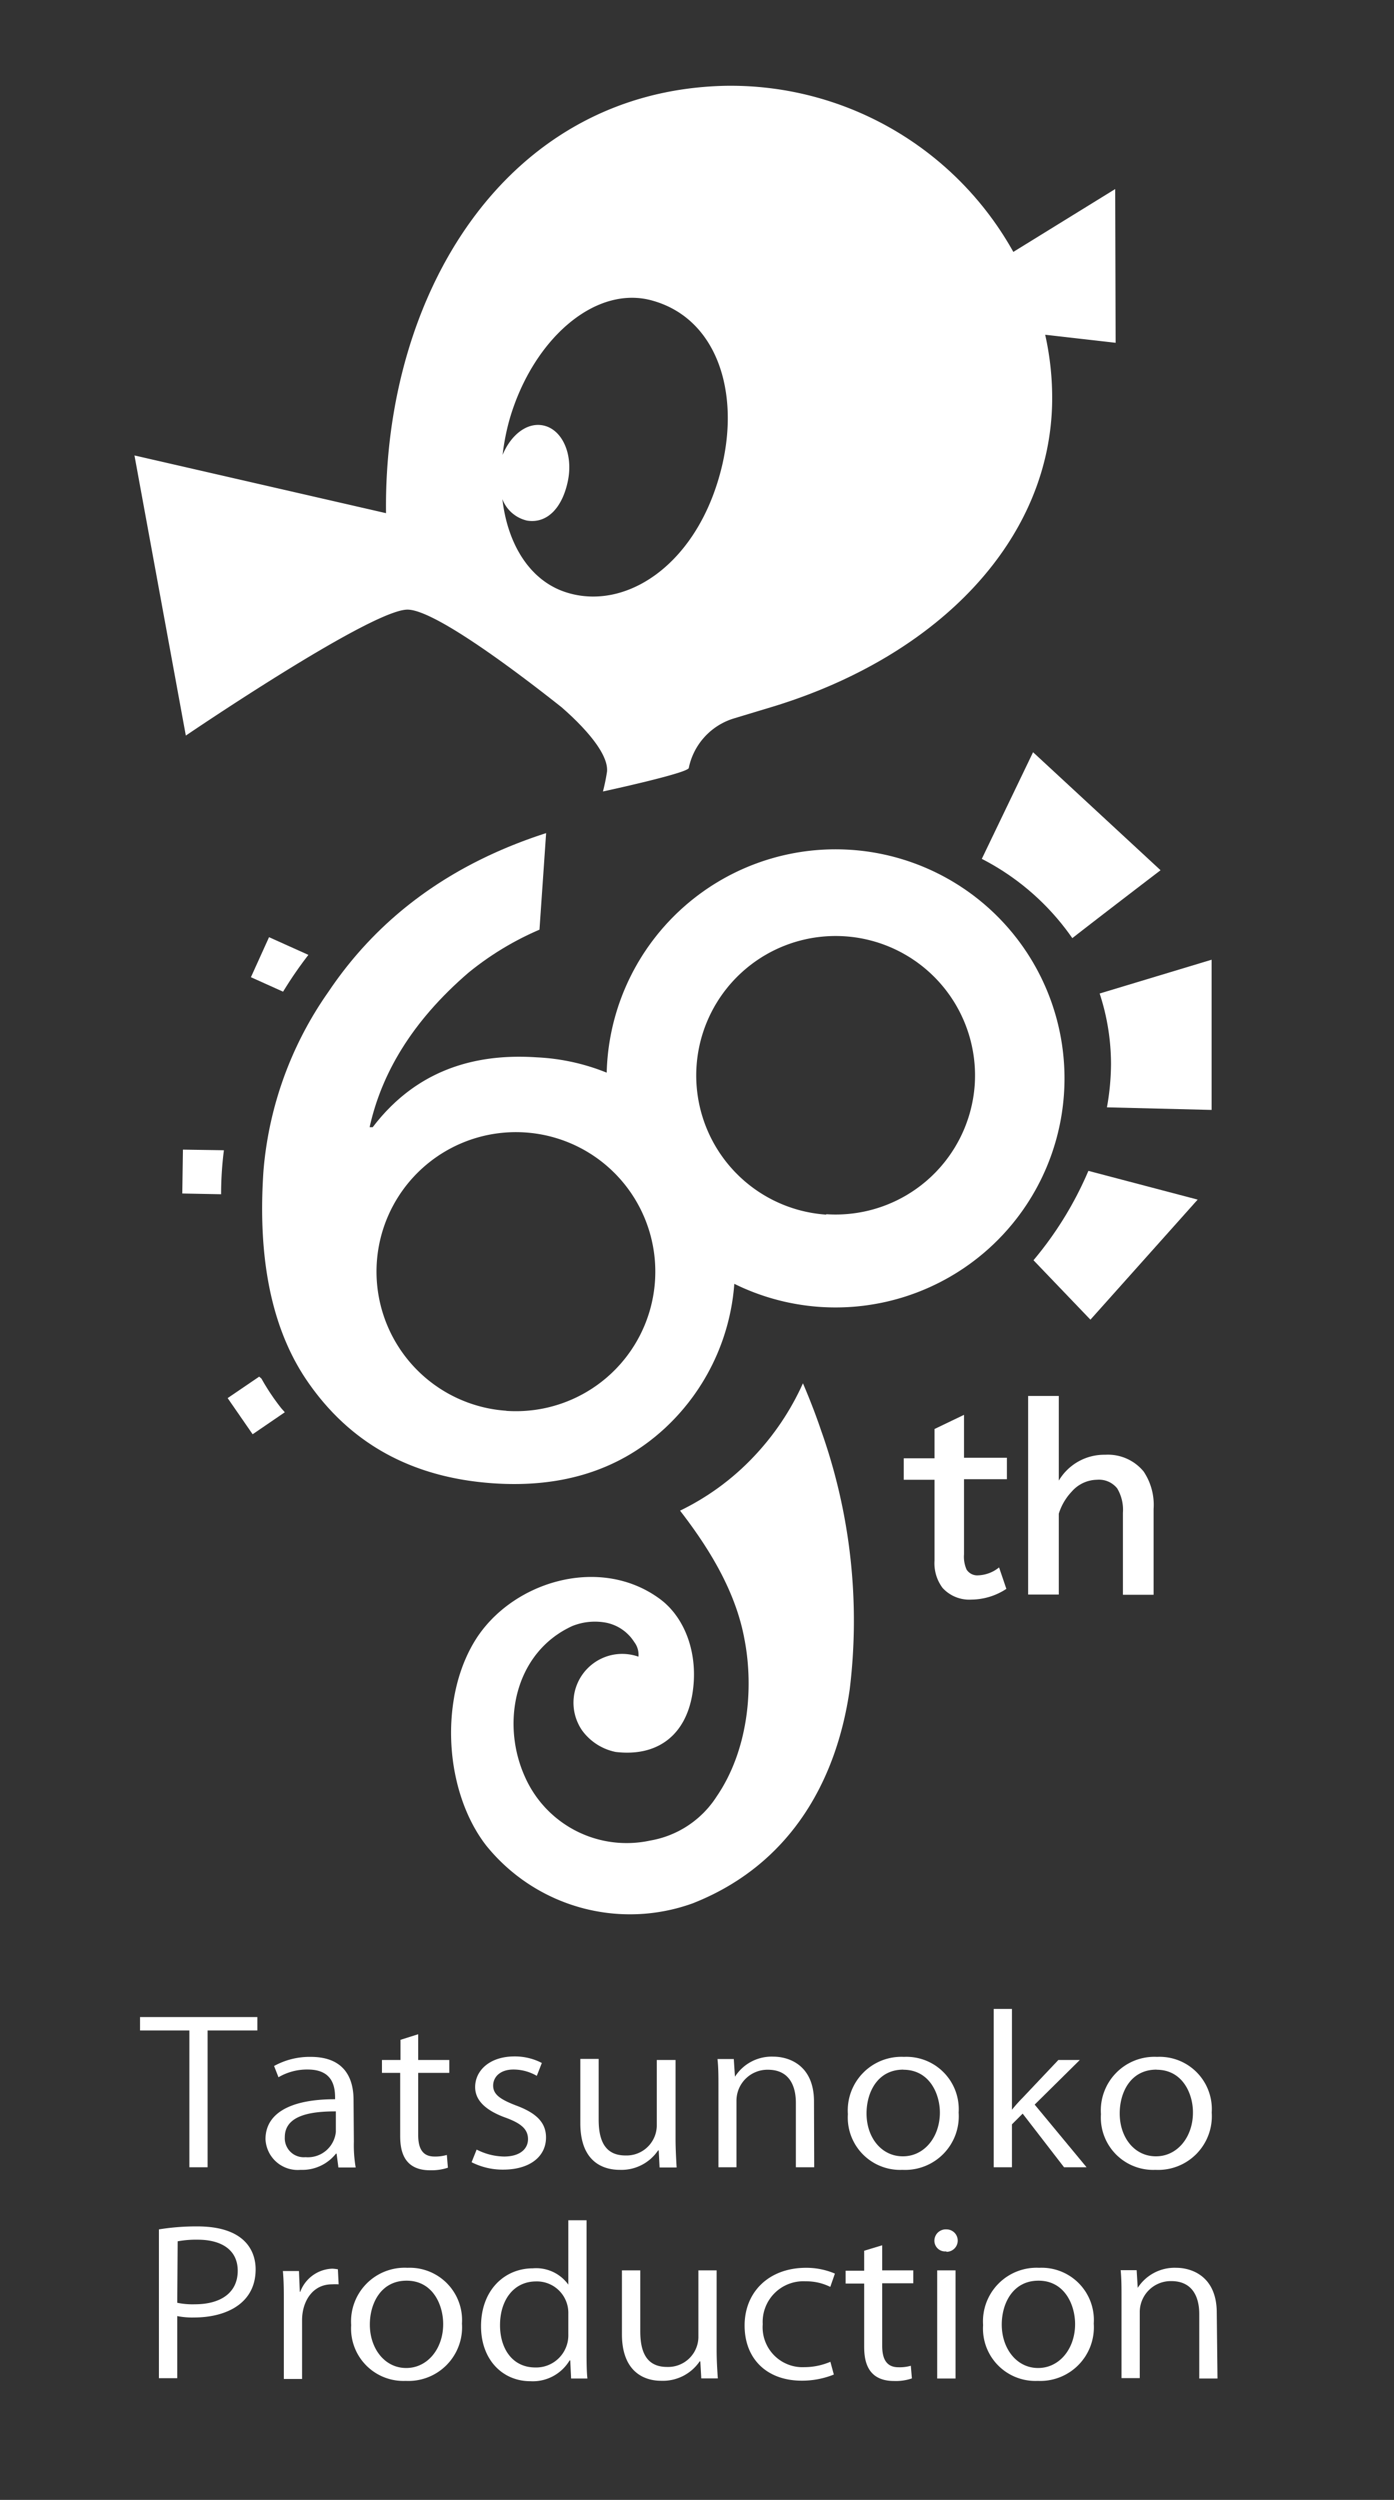 <svg id="レイヤー_2" data-name="レイヤー 2" xmlns="http://www.w3.org/2000/svg" viewBox="0 0 130 233"><rect x="0" y="0" width="130" height="233" fill="#333333" stroke="none"/><defs><style>.cls-1{fill:#fff;}</style></defs><path class="cls-1" d="M89.9,131.87v4h4v2h-4v7a2.93,2.93,0,0,0,.24,1.42,1.18,1.18,0,0,0,1.09.54,3.28,3.28,0,0,0,1.94-.74l.68,2a6,6,0,0,1-3.26,1A3.36,3.36,0,0,1,87.9,148a3.83,3.83,0,0,1-.75-2.54v-7.54H84.28v-2h2.87v-2.73Z"/><path class="cls-1" d="M95.88,130.11h2.86V138a4.93,4.93,0,0,1,4.33-2.41,4.31,4.31,0,0,1,3.58,1.56,5.57,5.57,0,0,1,.93,3.49v8h-2.86V141a3.9,3.9,0,0,0-.53-2.27,2.18,2.18,0,0,0-1.89-.81,3.2,3.2,0,0,0-2.35,1.1,5.29,5.29,0,0,0-1.21,2.06v7.54H95.88Z"/><path class="cls-1" d="M79.38,79.21A21.35,21.35,0,1,0,99.22,102,21.35,21.35,0,0,0,79.38,79.21Zm-2.33,34A13,13,0,1,1,90.9,101.1,13,13,0,0,1,77.05,113.17Z"/><path class="cls-1" d="M63.31,104.49a19.83,19.83,0,0,0-13.25-5.94q-9.83-.67-15.3,6.51l-.29,0q1.77-8,9.23-14.41a27.73,27.73,0,0,1,6.61-4l.62-9Q37.7,81.91,30.63,92.44a33.78,33.78,0,0,0-6.06,16.69q-.84,12.3,4,19.47,6,8.86,17.41,9.65,9.72.67,16-5.11a20.4,20.4,0,0,0,6.54-14.2A18,18,0,0,0,63.31,104.49Zm-16.09,27a13,13,0,1,1,13.86-12.06A13,13,0,0,1,47.22,131.5Z"/><path class="cls-1" d="M76.56,133.29c-.49-1.45-1.06-2.91-1.68-4.36a24.56,24.56,0,0,1-4.62,6.87,23.59,23.59,0,0,1-6.84,5c2.8,3.62,5.19,7.58,6,11.95.92,4.72.3,10.47-2.58,14.68a9.21,9.21,0,0,1-6.21,4.12A10.37,10.37,0,0,1,49,165.71C46.65,160.62,48,154,53.38,151.55a5.66,5.66,0,0,1,3.18-.3,4.05,4.05,0,0,1,2.59,1.8,1.94,1.94,0,0,1,.39,1.36,4.63,4.63,0,0,0-1.5-.26,4.55,4.55,0,0,0-3.75,7.14,5.13,5.13,0,0,0,3.12,2c3.81.46,6.51-1.47,7.16-5.41.61-3.75-.71-7.16-3.06-8.87-5.63-4.12-13.92-1.56-17.27,4s-2.71,14.09,1.1,19A17.23,17.23,0,0,0,64.6,177.4c9-3.54,13.4-11.28,14.64-19.93A52.9,52.9,0,0,0,76.56,133.29Z"/><path class="cls-1" d="M104,17.62l-9.5,5.86A30.18,30.18,0,0,0,67.53,8C47.17,8.52,35.75,27.38,36,47.83L12.54,42.45l4.79,26.11S34.6,56.82,38,56.82c2.53,0,10.31,5.88,14.36,9.09,1,.87,4.42,3.94,4.25,6a18.64,18.64,0,0,1-.38,1.86s7.83-1.69,8-2.18a6.11,6.11,0,0,1,4.18-4.62l3.71-1.12c15.54-4.76,25.83-15.61,26-28.43a26.82,26.82,0,0,0-.65-6.22l6.57.75ZM67,44.67c-2.42,8.15-8.68,12.16-14,10.6-3.48-1-5.65-4.42-6.15-8.75a3.23,3.23,0,0,0,2.29,2c1.93.32,3.34-1.27,3.83-3.75s-.56-4.77-2.33-5.12c-1.5-.3-3,.89-3.77,2.75a21.32,21.32,0,0,1,.66-3.35c2.2-7.52,8.09-12.6,13.42-11C67.11,29.84,69.25,37.17,67,44.67Z"/><path class="cls-1" d="M100,87.44c2.78-2.17,8.23-6.33,8.23-6.33l-11.89-11-4.78,9.94A23.11,23.11,0,0,1,100,87.44Z"/><path class="cls-1" d="M103.23,103.21l9.76.24v-14l-10.44,3.15a21.15,21.15,0,0,1,1.06,6.58A23.45,23.45,0,0,1,103.23,103.21Z"/><path class="cls-1" d="M101.69,123h0l10-11.19-10.19-2.68a33,33,0,0,1-5.12,8.33Z"/><path class="cls-1" d="M25.09,87.35,23.4,91.08l3,1.35A37.31,37.31,0,0,1,28.76,89Z"/><path class="cls-1" d="M20.88,107.21l-3.82-.06L17,111.24l3.62.07v0A32.44,32.44,0,0,1,20.88,107.21Z"/><path class="cls-1" d="M24.38,128.49l-.21-.18-2.94,2,2.33,3.37,3-2.05c-.11-.14-.24-.26-.35-.4A20.89,20.89,0,0,1,24.38,128.49Z"/><path class="cls-1" d="M24,189.25H19.36V202h-1.7V189.25h-4.6V188H24Z"/><path class="cls-1" d="M33,199.62a12.16,12.16,0,0,0,.17,2.4H31.56l-.17-1.29h-.06a4,4,0,0,1-3.3,1.51,3,3,0,0,1-3.27-2.86c0-2.42,2.34-3.73,6.49-3.72,0-.85,0-2.77-2.55-2.77a5.25,5.25,0,0,0-2.73.72l-.41-1.05a6.89,6.89,0,0,1,3.41-.85c3.16,0,4,2,4,4Zm-1.68-2.83c-2.12,0-4.76.28-4.76,2.4a1.77,1.77,0,0,0,1.93,1.87,2.62,2.62,0,0,0,2.83-2.36Z"/><path class="cls-1" d="M37.35,190.12,39,189.6V192h2.9v1.2H39V199c0,1.28.43,2,1.52,2a3.76,3.76,0,0,0,1.15-.15l.1,1.19a4.9,4.9,0,0,1-1.66.24c-2.71,0-2.79-2.22-2.79-3.29v-5.79H35.62V192h1.73Z"/><path class="cls-1" d="M50.06,193.48a4.33,4.33,0,0,0-2.18-.59c-1.23,0-1.89.69-1.89,1.5s.64,1.27,2.08,1.83c1.8.66,2.85,1.51,2.85,3,0,1.79-1.52,3-4,3a6.41,6.41,0,0,1-2.94-.69l.47-1.18A5.82,5.82,0,0,0,47,201c1.5,0,2.24-.72,2.24-1.62s-.6-1.46-2.08-2c-1.89-.68-2.85-1.63-2.85-2.85,0-1.57,1.39-2.86,3.65-2.86a5.4,5.4,0,0,1,2.57.61Z"/><path class="cls-1" d="M63,199.34c0,1,.06,1.91.1,2.68H61.51l-.08-1.59h-.06a4.12,4.12,0,0,1-3.57,1.81c-1.69,0-3.68-.86-3.68-4.34v-6h1.71v5.67c0,2,.63,3.33,2.5,3.33a2.82,2.82,0,0,0,2.92-2.74V192H63Z"/><path class="cls-1" d="M75.93,202H74.22v-6c0-1.64-.65-3.09-2.6-3.09a2.89,2.89,0,0,0-2.94,2.87V202H67v-7.48c0-1,0-1.8-.09-2.61h1.52l.11,1.65h0a4.06,4.06,0,0,1,3.59-1.87c1.4,0,3.78.76,3.78,4.18Z"/><path class="cls-1" d="M89.4,196.9a5,5,0,0,1-5.24,5.34,4.88,4.88,0,0,1-5.09-5.19,5,5,0,0,1,5.23-5.34A4.88,4.88,0,0,1,89.4,196.9Zm-5.16-4c-2.42,0-3.43,2.14-3.43,4.08,0,2.24,1.38,4,3.39,4s3.45-1.81,3.45-4.08C87.65,195.17,86.69,192.91,84.24,192.91Z"/><path class="cls-1" d="M101.33,202h-2.1l-3.86-5-1,1V202h-1.7V187.24h1.7v9.4h0a14.24,14.24,0,0,1,1-1.12L98.7,192h2l-4.21,4.16Z"/><path class="cls-1" d="M113,196.9a5,5,0,0,1-5.24,5.34,4.88,4.88,0,0,1-5.09-5.19,5,5,0,0,1,5.24-5.34A4.87,4.87,0,0,1,113,196.9Zm-5.15-4c-2.43,0-3.43,2.14-3.43,4.08,0,2.24,1.37,4,3.38,4s3.45-1.81,3.45-4.08C111.26,195.17,110.3,192.91,107.86,192.91Z"/><path class="cls-1" d="M14.82,207.79a21.82,21.82,0,0,1,3.56-.28c5.05,0,5.46,2.92,5.46,4,0,3.31-2.94,4.49-5.71,4.49a7.15,7.15,0,0,1-1.6-.13v5.79H14.82Zm1.71,6.84a7,7,0,0,0,1.64.14c2.46,0,4-1.11,4-3.12s-1.6-2.9-3.73-2.9a9.44,9.44,0,0,0-1.87.15Z"/><path class="cls-1" d="M31.58,212.91a5.38,5.38,0,0,0-.62,0c-1.85,0-2.79,1.64-2.79,3.34v5.48h-1.7v-7.06c0-1.08,0-2.06-.09-3h1.5l.08,1.94H28a3.31,3.31,0,0,1,3-2.16,4.7,4.7,0,0,1,.51.06Z"/><path class="cls-1" d="M43.08,216.57a5,5,0,0,1-5.24,5.34,4.88,4.88,0,0,1-5.09-5.2A5,5,0,0,1,38,211.37,4.88,4.88,0,0,1,43.08,216.57Zm-5.16-4c-2.42,0-3.43,2.15-3.43,4.09,0,2.23,1.38,4.05,3.39,4.05s3.45-1.82,3.45-4.09C41.33,214.83,40.37,212.57,37.92,212.57Z"/><path class="cls-1" d="M54.7,219.19c0,.81,0,1.81.08,2.5H53.26L53.18,220h-.06a4,4,0,0,1-3.66,1.94c-2.59,0-4.6-2-4.6-5.12,0-3.4,2.22-5.4,4.83-5.4A3.69,3.69,0,0,1,53,212.94h0v-6H54.7ZM53,215.64a2.93,2.93,0,0,0-3-3c-2.12,0-3.37,1.77-3.37,4.08,0,2.13,1.11,3.94,3.3,3.94A3,3,0,0,0,53,217.58Z"/><path class="cls-1" d="M66.83,219c0,1,.06,1.9.11,2.68H65.4l-.09-1.59h-.06a4.15,4.15,0,0,1-3.57,1.81C60,221.91,58,221,58,217.56v-5.95h1.71v5.68c0,2,.63,3.32,2.5,3.32a2.82,2.82,0,0,0,2.92-2.73v-6.27h1.7Z"/><path class="cls-1" d="M77.76,221.32a7.94,7.94,0,0,1-3,.57c-3.21,0-5.32-2-5.32-5.14s2.28-5.38,5.73-5.38a6.79,6.79,0,0,1,2.69.54l-.43,1.24a5,5,0,0,0-2.3-.52,3.79,3.79,0,0,0-4,4,3.72,3.72,0,0,0,3.89,4,6.2,6.2,0,0,0,2.42-.5Z"/><path class="cls-1" d="M80.59,209.78l1.68-.51v2.34h2.9v1.2h-2.9v5.83c0,1.27.43,2,1.52,2a3.81,3.81,0,0,0,1.15-.14l.1,1.18a4.66,4.66,0,0,1-1.66.24c-2.71,0-2.79-2.22-2.79-3.29v-5.79H78.86v-1.2h1.73Z"/><path class="cls-1" d="M88.25,209.84a1,1,0,0,1-1.11-1.05,1.06,1.06,0,0,1,1.13-1,1,1,0,1,1,0,2.09Zm.86,11.85H87.4V211.61h1.71Z"/><path class="cls-1" d="M102,216.57a5,5,0,0,1-5.23,5.34,4.88,4.88,0,0,1-5.09-5.2,5,5,0,0,1,5.23-5.34A4.87,4.87,0,0,1,102,216.57Zm-5.15-4c-2.42,0-3.43,2.15-3.43,4.09,0,2.23,1.38,4.05,3.39,4.05s3.45-1.82,3.45-4.09C100.26,214.83,99.29,212.57,96.85,212.57Z"/><path class="cls-1" d="M113.54,221.69h-1.7v-6c0-1.64-.66-3.08-2.61-3.08a2.89,2.89,0,0,0-2.94,2.86v6.18h-1.7V214.2c0-1,0-1.79-.08-2.61H106l.1,1.65h0a4.09,4.09,0,0,1,3.6-1.87c1.39,0,3.77.76,3.77,4.18Z"/></svg>